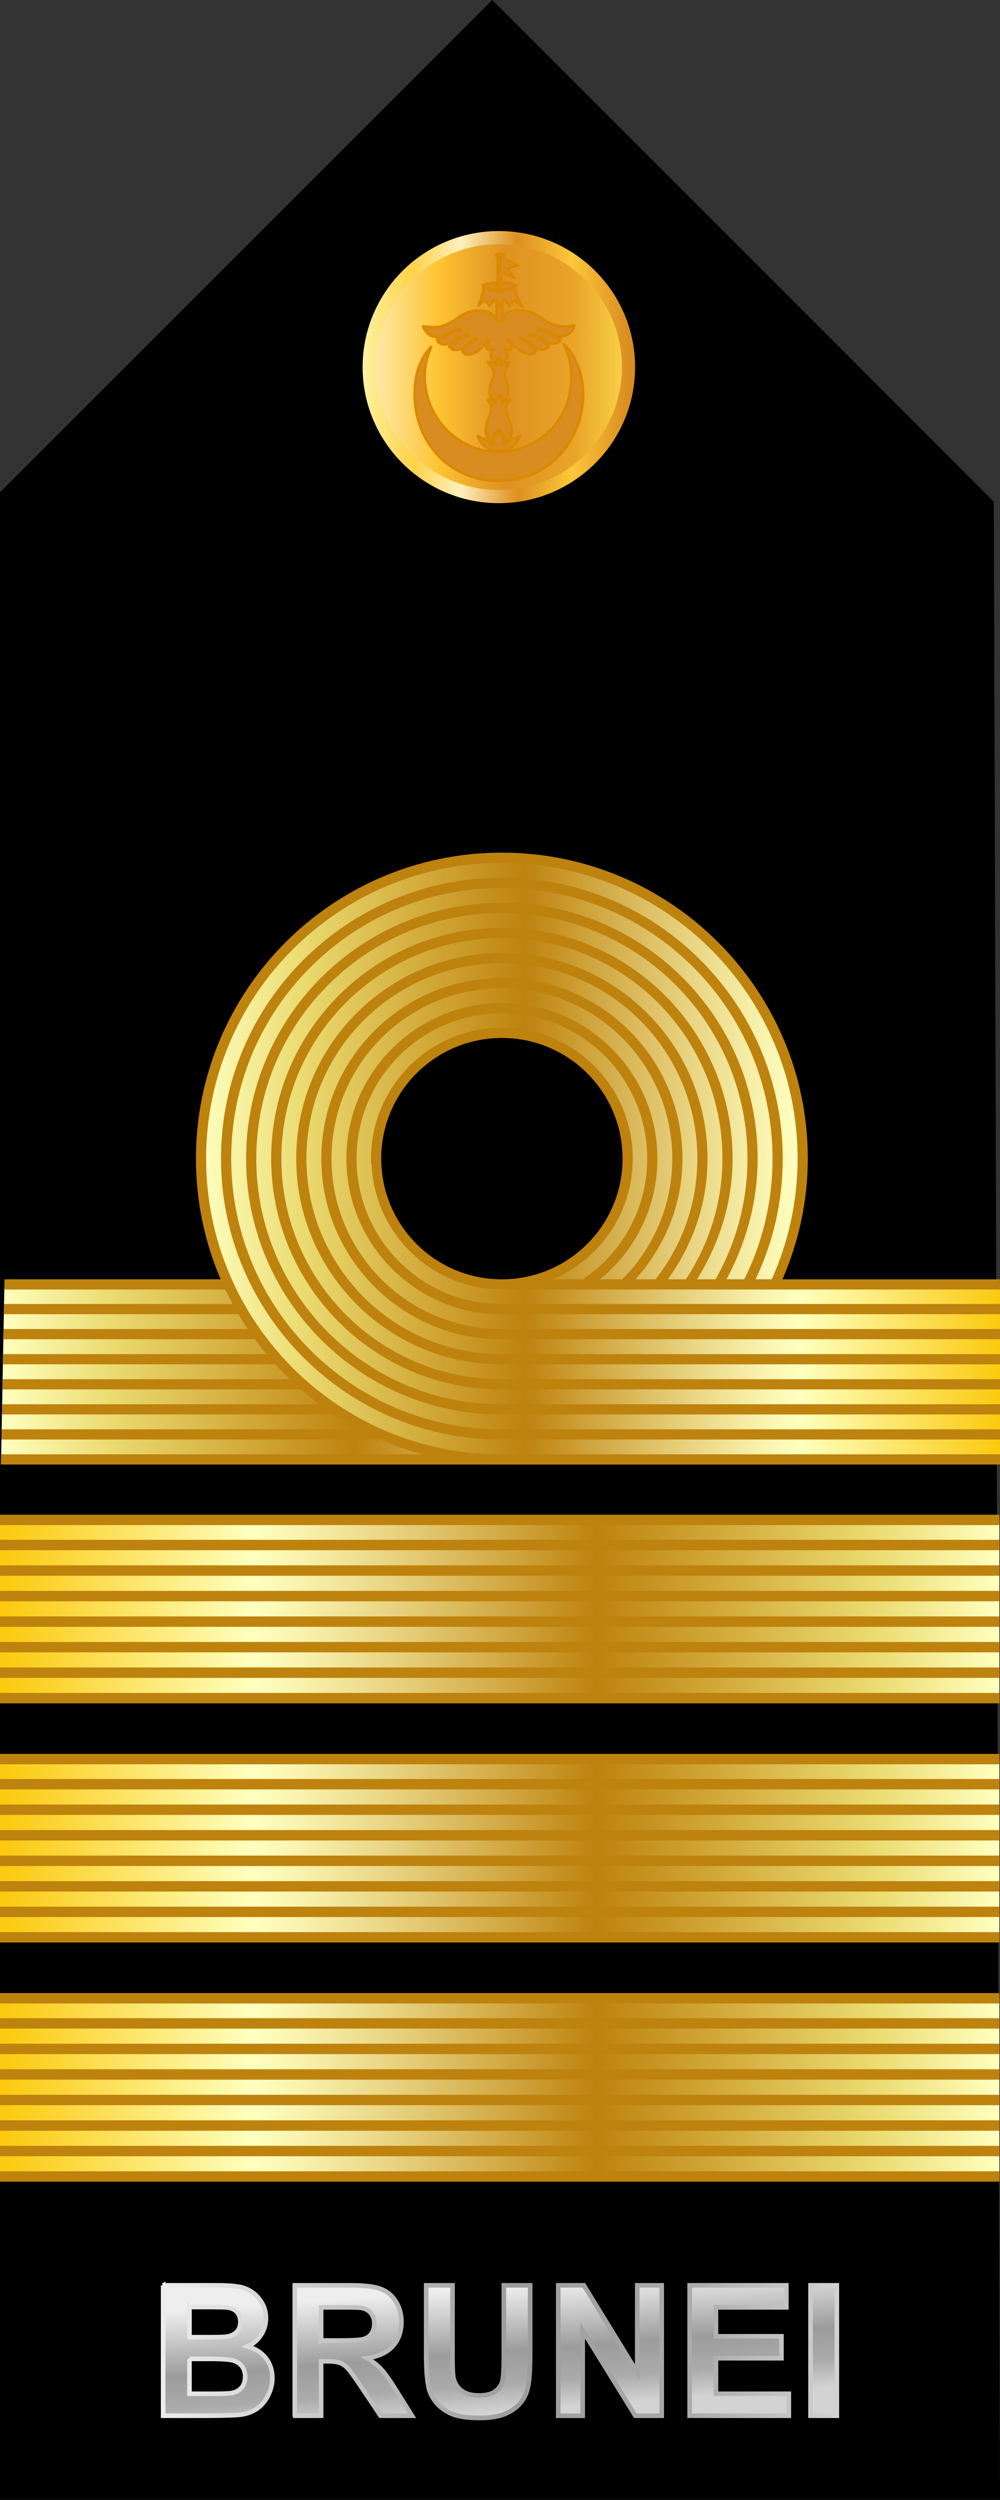 <?xml version="1.0" encoding="UTF-8" standalone="no"?>
<!-- Created with Inkscape (http://www.inkscape.org/) -->

<svg
   xmlns:dc="http://purl.org/dc/elements/1.1/"
   xmlns:cc="http://creativecommons.org/ns#"
   xmlns:rdf="http://www.w3.org/1999/02/22-rdf-syntax-ns#"
   xmlns:svg="http://www.w3.org/2000/svg"
   xmlns="http://www.w3.org/2000/svg"
   xmlns:xlink="http://www.w3.org/1999/xlink"
   xmlns:sodipodi="http://sodipodi.sourceforge.net/DTD/sodipodi-0.dtd"
   xmlns:inkscape="http://www.inkscape.org/namespaces/inkscape"
   width="57.318mm"
   height="143.265mm"
   viewBox="0 0 203.095 507.633"
   id="svg44650"
   version="1.1"
   inkscape:version="0.91 r13725"
   sodipodi:docname="14.RBrN-COL.svg">
  <rect x="0" y="0" width="203.095" height="507.633" fill="#333333" stroke="none"/>
  <defs
     id="defs44652">
    <linearGradient
       y2="534.805"
       x2="-577.64"
       y1="534.805"
       x1="-611.47"
       gradientTransform="matrix(1.604,0,0,1.602,393.785,-414.969)"
       gradientUnits="userSpaceOnUse"
       id="linearGradient6274"
       xlink:href="#linearGradient8029"
       inkscape:collect="always" />
    <linearGradient
       inkscape:collect="always"
       id="linearGradient8029">
      <stop
         style="stop-color:#ffefba;stop-opacity:1"
         offset="0"
         id="stop8031" />
      <stop
         id="stop8033"
         offset="0.268"
         style="stop-color:#fec434;stop-opacity:1" />
      <stop
         style="stop-color:#de9221;stop-opacity:1"
         offset="0.521"
         id="stop8035" />
      <stop
         id="stop8037"
         offset="0.784"
         style="stop-color:#eaa528;stop-opacity:1" />
      <stop
         style="stop-color:#fbd94e;stop-opacity:1"
         offset="1"
         id="stop8039" />
    </linearGradient>
    <linearGradient
       y2="718.364"
       x2="-2046.464"
       y1="718.364"
       x1="-2147.954"
       gradientTransform="matrix(0.535,0,0,0.534,561.447,58.113)"
       gradientUnits="userSpaceOnUse"
       id="linearGradient6276"
       xlink:href="#linearGradient5187"
       inkscape:collect="always" />
    <linearGradient
       inkscape:collect="always"
       id="linearGradient5187"
       gradientTransform="scale(2.558,0.391)"
       x1="24.775"
       y1="2865.55"
       x2="318.219"
       y2="2865.55"
       gradientUnits="userSpaceOnUse">
      <stop
         id="stop5189"
         offset="0"
         style="stop-color:#fdf2a1;stop-opacity:1" />
      <stop
         id="stop5191"
         offset="0.191"
         style="stop-color:#fed148;stop-opacity:1" />
      <stop
         style="stop-color:#fff1bd;stop-opacity:1"
         offset="0.366"
         id="stop5193" />
      <stop
         id="stop5195"
         offset="0.579"
         style="stop-color:#dc901f;stop-opacity:1" />
      <stop
         style="stop-color:#fdc73c;stop-opacity:1"
         offset="0.783"
         id="stop5197" />
      <stop
         id="stop5199"
         offset="1"
         style="stop-color:#d98c1f;stop-opacity:1" />
    </linearGradient>
    <linearGradient
       y2="169.178"
       x2="748.652"
       y1="169.178"
       x1="684.508"
       gradientUnits="userSpaceOnUse"
       id="linearGradient6278"
       xlink:href="#SVGID_5_"
       inkscape:collect="always" />
    <linearGradient
       y2="153.401"
       x2="734.012"
       y1="153.401"
       x1="675.299"
       gradientUnits="userSpaceOnUse"
       id="linearGradient6280"
       xlink:href="#SVGID_5_"
       inkscape:collect="always" />
    <linearGradient
       y2="510.246"
       x2="-562.986"
       y1="420.09"
       x1="-558.946"
       gradientUnits="userSpaceOnUse"
       id="linearGradient6304"
       xlink:href="#linearGradient5187"
       inkscape:collect="always" />
    <linearGradient
       y2="576.409"
       x2="563.624"
       y1="576.409"
       x1="488.756"
       gradientUnits="userSpaceOnUse"
       id="linearGradient6306"
       xlink:href="#SVGID_5_"
       inkscape:collect="always" />
    <linearGradient
       y2="718.254"
       x2="366.685"
       y1="691.233"
       x1="364.665"
       gradientTransform="matrix(0.932,0,0,0.932,-13.759,44.102)"
       gradientUnits="userSpaceOnUse"
       id="linearGradient6514-503"
       xlink:href="#linearGradient8029-710"
       inkscape:collect="always" />
    <linearGradient
       inkscape:collect="always"
       id="linearGradient8029-710">
      <stop
         style="stop-color:#eeeeee;stop-opacity:1"
         offset="0"
         id="stop118110" />
      <stop
         id="stop118112"
         offset="0.268"
         style="stop-color:#c5c5c5;stop-opacity:1" />
      <stop
         style="stop-color:#9c9c9c;stop-opacity:1"
         offset="0.521"
         id="stop118114" />
      <stop
         id="stop118116"
         offset="0.784"
         style="stop-color:#ababab;stop-opacity:1" />
      <stop
         style="stop-color:#d3d3d3;stop-opacity:1"
         offset="1"
         id="stop118118" />
    </linearGradient>
    <linearGradient
       y2="705.262"
       x2="435.854"
       y1="705.262"
       x1="287.11"
       gradientTransform="matrix(0.932,0,0,0.932,-13.759,44.102)"
       gradientUnits="userSpaceOnUse"
       id="linearGradient6516-297"
       xlink:href="#linearGradient8029-710"
       inkscape:collect="always" />
    <linearGradient
       inkscape:collect="always"
       xlink:href="#linearGradient5187"
       id="linearGradient50258"
       gradientUnits="userSpaceOnUse"
       x1="-558.946"
       y1="420.09"
       x2="-562.986"
       y2="510.246" />
    <linearGradient
       inkscape:collect="always"
       xlink:href="#linearGradient5187"
       id="linearGradient50260"
       gradientUnits="userSpaceOnUse"
       x1="-558.946"
       y1="420.09"
       x2="-562.986"
       y2="510.246" />
    <linearGradient
       inkscape:collect="always"
       xlink:href="#linearGradient5187"
       id="linearGradient50262"
       gradientUnits="userSpaceOnUse"
       x1="-558.946"
       y1="420.09"
       x2="-562.986"
       y2="510.246" />
    <linearGradient
       inkscape:collect="always"
       xlink:href="#linearGradient5187"
       id="linearGradient50264"
       gradientUnits="userSpaceOnUse"
       x1="-558.946"
       y1="420.09"
       x2="-562.986"
       y2="510.246" />
    <linearGradient
       inkscape:collect="always"
       xlink:href="#linearGradient5187"
       id="linearGradient50266"
       gradientUnits="userSpaceOnUse"
       x1="-558.946"
       y1="420.09"
       x2="-562.986"
       y2="510.246" />
    <linearGradient
       inkscape:collect="always"
       xlink:href="#linearGradient5187"
       id="linearGradient50268"
       gradientUnits="userSpaceOnUse"
       x1="-558.946"
       y1="420.09"
       x2="-562.986"
       y2="510.246" />
    <linearGradient
       inkscape:collect="always"
       xlink:href="#linearGradient5187"
       id="linearGradient50270"
       gradientUnits="userSpaceOnUse"
       x1="-558.946"
       y1="420.09"
       x2="-562.986"
       y2="510.246" />
    <linearGradient
       inkscape:collect="always"
       xlink:href="#linearGradient5187"
       id="linearGradient50272"
       gradientUnits="userSpaceOnUse"
       x1="-558.946"
       y1="420.09"
       x2="-562.986"
       y2="510.246" />
    <linearGradient
       inkscape:collect="always"
       xlink:href="#linearGradient5187"
       id="linearGradient50274"
       gradientUnits="userSpaceOnUse"
       x1="-558.946"
       y1="420.09"
       x2="-562.986"
       y2="510.246" />
    <linearGradient
       inkscape:collect="always"
       xlink:href="#linearGradient5187"
       id="linearGradient50276"
       gradientUnits="userSpaceOnUse"
       x1="-558.946"
       y1="420.09"
       x2="-562.986"
       y2="510.246" />
    <linearGradient
       inkscape:collect="always"
       xlink:href="#linearGradient5187"
       id="linearGradient50278"
       gradientUnits="userSpaceOnUse"
       x1="-558.946"
       y1="420.09"
       x2="-562.986"
       y2="510.246" />
    <linearGradient
       inkscape:collect="always"
       xlink:href="#SVGID_5_"
       id="linearGradient50280"
       gradientUnits="userSpaceOnUse"
       x1="488.756"
       y1="576.409"
       x2="563.624"
       y2="576.409" />
    <linearGradient
       inkscape:collect="always"
       xlink:href="#SVGID_5_"
       id="linearGradient50282"
       gradientUnits="userSpaceOnUse"
       x1="488.756"
       y1="576.409"
       x2="563.624"
       y2="576.409" />
    <linearGradient
       inkscape:collect="always"
       xlink:href="#linearGradient8029-710"
       id="linearGradient50284"
       gradientUnits="userSpaceOnUse"
       gradientTransform="matrix(0.932,0,0,0.932,-13.759,44.102)"
       x1="364.665"
       y1="691.233"
       x2="366.685"
       y2="718.254" />
    <linearGradient
       inkscape:collect="always"
       xlink:href="#linearGradient8029-710"
       id="linearGradient50286"
       gradientUnits="userSpaceOnUse"
       gradientTransform="matrix(0.932,0,0,0.932,-13.759,44.102)"
       x1="287.11"
       y1="705.262"
       x2="435.854"
       y2="705.262" />
    <linearGradient
       inkscape:collect="always"
       xlink:href="#linearGradient8029-710"
       id="linearGradient50288"
       gradientUnits="userSpaceOnUse"
       gradientTransform="matrix(0.932,0,0,0.932,-13.759,44.102)"
       x1="364.665"
       y1="691.233"
       x2="366.685"
       y2="718.254" />
    <linearGradient
       inkscape:collect="always"
       xlink:href="#linearGradient8029-710"
       id="linearGradient50290"
       gradientUnits="userSpaceOnUse"
       gradientTransform="matrix(0.932,0,0,0.932,-13.759,44.102)"
       x1="287.11"
       y1="705.262"
       x2="435.854"
       y2="705.262" />
    <linearGradient
       inkscape:collect="always"
       xlink:href="#linearGradient8029-710"
       id="linearGradient50292"
       gradientUnits="userSpaceOnUse"
       gradientTransform="matrix(0.932,0,0,0.932,-13.759,44.102)"
       x1="364.665"
       y1="691.233"
       x2="366.685"
       y2="718.254" />
    <linearGradient
       inkscape:collect="always"
       xlink:href="#linearGradient8029-710"
       id="linearGradient50294"
       gradientUnits="userSpaceOnUse"
       gradientTransform="matrix(0.932,0,0,0.932,-13.759,44.102)"
       x1="287.11"
       y1="705.262"
       x2="435.854"
       y2="705.262" />
    <linearGradient
       inkscape:collect="always"
       xlink:href="#linearGradient8029-710"
       id="linearGradient50296"
       gradientUnits="userSpaceOnUse"
       gradientTransform="matrix(0.932,0,0,0.932,-13.759,44.102)"
       x1="364.665"
       y1="691.233"
       x2="366.685"
       y2="718.254" />
    <linearGradient
       inkscape:collect="always"
       xlink:href="#linearGradient8029-710"
       id="linearGradient50298"
       gradientUnits="userSpaceOnUse"
       gradientTransform="matrix(0.932,0,0,0.932,-13.759,44.102)"
       x1="287.11"
       y1="705.262"
       x2="435.854"
       y2="705.262" />
    <linearGradient
       inkscape:collect="always"
       xlink:href="#linearGradient8029-710"
       id="linearGradient50300"
       gradientUnits="userSpaceOnUse"
       gradientTransform="matrix(0.932,0,0,0.932,-13.759,44.102)"
       x1="364.665"
       y1="691.233"
       x2="366.685"
       y2="718.254" />
    <linearGradient
       inkscape:collect="always"
       xlink:href="#linearGradient8029-710"
       id="linearGradient50302"
       gradientUnits="userSpaceOnUse"
       gradientTransform="matrix(0.932,0,0,0.932,-13.759,44.102)"
       x1="287.11"
       y1="705.262"
       x2="435.854"
       y2="705.262" />
    <linearGradient
       inkscape:collect="always"
       xlink:href="#linearGradient8029-710"
       id="linearGradient50304"
       gradientUnits="userSpaceOnUse"
       gradientTransform="matrix(0.932,0,0,0.932,-13.759,44.102)"
       x1="364.665"
       y1="691.233"
       x2="366.685"
       y2="718.254" />
    <linearGradient
       inkscape:collect="always"
       xlink:href="#linearGradient8029-710"
       id="linearGradient50306"
       gradientUnits="userSpaceOnUse"
       gradientTransform="matrix(0.932,0,0,0.932,-13.759,44.102)"
       x1="287.11"
       y1="705.262"
       x2="435.854"
       y2="705.262" />
    <linearGradient
       id="SVGID_6_"
       gradientUnits="userSpaceOnUse"
       x1="-287.936"
       y1="-524.648"
       x2="-269.244"
       y2="-543.34"
       gradientTransform="matrix(0,-1,1,0,584.216,-246.584)">
      <stop
         offset="0.006"
         style="stop-color:#FBCA11"
         id="stop12247" />
      <stop
         offset="0.253"
         style="stop-color:#FFFFBF"
         id="stop12249" />
      <stop
         offset="0.3"
         style="stop-color:#F9F3AE"
         id="stop12251" />
      <stop
         offset="0.393"
         style="stop-color:#E8D381"
         id="stop12253" />
      <stop
         offset="0.523"
         style="stop-color:#CEA139"
         id="stop12255" />
      <stop
         offset="0.596"
         style="stop-color:#BE820E"
         id="stop12257" />
      <stop
         offset="0.856"
         style="stop-color:#E8D56A"
         id="stop12259" />
      <stop
         offset="0.871"
         style="stop-color:#EADA6F"
         id="stop12261" />
      <stop
         offset="1"
         style="stop-color:#FFFFBF"
         id="stop12263" />
    </linearGradient>
    <radialGradient
       gradientUnits="userSpaceOnUse"
       gradientTransform="matrix(0,-1,1,0,584.215,-246.584)"
       r="22.916"
       cy="-542.105"
       cx="-270.781"
       id="SVGID_7_-3">
      <stop
         id="stop183"
         style="stop-color:#FFFFBF"
         offset="0" />
      <stop
         id="stop185"
         style="stop-color:#F9F3AE"
         offset="0.137" />
      <stop
         id="stop187"
         style="stop-color:#E8D381"
         offset="0.409" />
      <stop
         id="stop189"
         style="stop-color:#CEA139"
         offset="0.787" />
      <stop
         id="stop191"
         style="stop-color:#BE820E"
         offset="1" />
    </radialGradient>
    <linearGradient
       id="SVGID_5_"
       gradientUnits="userSpaceOnUse"
       x1="6.605"
       y1="117.331"
       x2="93.835"
       y2="117.331">
      <stop
         offset="0.006"
         style="stop-color:#FBCA11"
         id="stop12190" />
      <stop
         offset="0.253"
         style="stop-color:#FFFFBF"
         id="stop12192" />
      <stop
         offset="0.3"
         style="stop-color:#F9F3AE"
         id="stop12194" />
      <stop
         offset="0.393"
         style="stop-color:#E8D381"
         id="stop12196" />
      <stop
         offset="0.523"
         style="stop-color:#CEA139"
         id="stop12198" />
      <stop
         offset="0.596"
         style="stop-color:#BE820E"
         id="stop12200" />
      <stop
         offset="0.856"
         style="stop-color:#E8D56A"
         id="stop12202" />
      <stop
         offset="0.871"
         style="stop-color:#EADA6F"
         id="stop12204" />
      <stop
         offset="1"
         style="stop-color:#FFFFBF"
         id="stop12206" />
    </linearGradient>
  </defs>
  <sodipodi:namedview
     id="base"
     pagecolor="#ffffff"
     bordercolor="#666666"
     borderopacity="1.0"
     inkscape:pageopacity="0.0"
     inkscape:pageshadow="2"
     inkscape:zoom="0.35"
     inkscape:cx="279.61724"
     inkscape:cy="213.04527"
     inkscape:document-units="px"
     inkscape:current-layer="layer1"
     showgrid="false"
     fit-margin-top="0"
     fit-margin-left="0"
     fit-margin-right="0"
     fit-margin-bottom="0"
     inkscape:window-width="1366"
     inkscape:window-height="705"
     inkscape:window-x="-8"
     inkscape:window-y="-8"
     inkscape:window-maximized="1" />
  <g
     inkscape:label="Layer 1"
     inkscape:groupmode="layer"
     id="layer1"
     transform="translate(-27.024,-338.546)">
    <g
       transform="translate(-449.558,-28.571)"
       id="g27057">
      <g
         transform="translate(1137.896,0)"
         id="g6210">
        <path
           inkscape:connector-curvature="0"
           style="fill:#000000;fill-opacity:1;fill-rule:evenodd;stroke:none"
           id="path6212"
           d="m -458.219,874.75 -203.095,0 0,-407.666 99.967,-99.967 101.871,101.871 1.257,405.762 z" />
        <ellipse
           style="opacity:1;fill:url(#linearGradient6274);fill-opacity:1;stroke:url(#linearGradient6276);stroke-width:2.672;stroke-linecap:round;stroke-linejoin:round;stroke-miterlimit:4;stroke-dasharray:none;stroke-dashoffset:0;stroke-opacity:1"
           id="ellipse6214"
           cx="-560"
           cy="441.664"
           rx="26.333"
           ry="26.293" />
      </g>
      <g
         transform="matrix(-2.071,0,0,2.071,1311.101,-1083.528)"
         id="g6216">
        <path
           inkscape:connector-curvature="0"
           id="path6218"
           transform="matrix(1.34,0,0,1.34,-600.338,608.5)"
           d="m 684.725,162.605 -0.217,13.145 64.145,0 -0.25,-13.145 -63.678,0 z"
           style="fill:url(#linearGradient6278);fill-opacity:1.0;fill-rule:evenodd;stroke:none;stroke-width:1;stroke-linecap:butt;stroke-linejoin:miter;stroke-miterlimit:4;stroke-dasharray:none;stroke-opacity:1" />
        <path
           inkscape:connector-curvature="0"
           id="path6220"
           transform="matrix(1.34,0,0,1.34,-600.338,608.5)"
           d="m 712.549,162.234 0,0.746 35.859,0 -0.014,-0.746 -35.846,0 z m 0,3.639 0,0.746 35.93,0 -0.014,-0.746 -35.916,0 z m 0,1.834 0,0.746 35.965,0 -0.014,-0.746 -35.951,0 z m 0,1.836 0,0.746 36,0 -0.014,-0.746 -35.986,0 z m 0,1.834 0,0.746 36.035,0 -0.014,-0.746 -36.021,0 z m 0,3.664 0,0.746 36.105,0 -0.014,-0.746 -36.092,0 z"
           style="color:#000000;font-style:normal;font-variant:normal;font-weight:normal;font-stretch:normal;font-size:medium;line-height:normal;font-family:sans-serif;text-indent:0;text-align:start;text-decoration:none;text-decoration-line:none;text-decoration-style:solid;text-decoration-color:#000000;letter-spacing:normal;word-spacing:normal;text-transform:none;direction:ltr;block-progression:tb;writing-mode:lr-tb;baseline-shift:baseline;text-anchor:start;white-space:normal;clip-rule:nonzero;display:inline;overflow:visible;visibility:visible;opacity:1;isolation:auto;mix-blend-mode:normal;color-interpolation:sRGB;color-interpolation-filters:linearRGB;solid-color:#000000;solid-opacity:1;fill:#be820e;fill-opacity:1;fill-rule:evenodd;stroke:none;stroke-width:1;stroke-linecap:butt;stroke-linejoin:miter;stroke-miterlimit:4;stroke-dasharray:none;stroke-dashoffset:0;stroke-opacity:1;color-rendering:auto;image-rendering:auto;shape-rendering:auto;text-rendering:auto;enable-background:accumulate" />
        <path
           inkscape:connector-curvature="0"
           id="path6222"
           transform="matrix(1.34,0,0,1.34,-600.338,608.5)"
           d="m 712.549,164.039 0,0.746 35.895,0 -0.014,-0.746 -35.881,0 z m 0,9.172 0,0.746 36.07,0 -0.014,-0.746 -36.057,0 z"
           style="color:#000000;font-style:normal;font-variant:normal;font-weight:normal;font-stretch:normal;font-size:medium;line-height:normal;font-family:sans-serif;text-indent:0;text-align:start;text-decoration:none;text-decoration-line:none;text-decoration-style:solid;text-decoration-color:#000000;letter-spacing:normal;word-spacing:normal;text-transform:none;direction:ltr;block-progression:tb;writing-mode:lr-tb;baseline-shift:baseline;text-anchor:start;white-space:normal;clip-rule:nonzero;display:inline;overflow:visible;visibility:visible;opacity:1;isolation:auto;mix-blend-mode:normal;color-interpolation:sRGB;color-interpolation-filters:linearRGB;solid-color:#000000;solid-opacity:1;fill:#be820e;fill-opacity:1;fill-rule:evenodd;stroke:none;stroke-width:1;stroke-linecap:butt;stroke-linejoin:miter;stroke-miterlimit:4;stroke-dasharray:none;stroke-dashoffset:0;stroke-opacity:1;color-rendering:auto;image-rendering:auto;shape-rendering:auto;text-rendering:auto;enable-background:accumulate" />
        <path
           inkscape:connector-curvature="0"
           id="path6224"
           transform="matrix(1.34,0,0,1.34,-600.338,608.5)"
           d="m 711.996,131.387 c -12.159,0 -22.016,9.857 -22.016,22.016 0,3.241 0.701,6.319 1.82,9.146 l -16.258,0.055 -0.244,12.809 36.773,0.004 c 12.082,0.003 21.939,-9.855 21.939,-22.014 10e-6,-12.159 -9.857,-22.014 -22.016,-22.014 l 0,-0.002 z m 0,12.812 c 5.083,0 9.203,4.12 9.203,9.203 0,5.083 -4.12,9.203 -9.203,9.203 -1.271,0 -2.481,-0.257 -3.582,-0.723 -1.101,-0.466 -2.093,-1.14 -2.926,-1.973 -1.666,-1.666 -2.695,-3.966 -2.695,-6.508 0,-5.083 4.12,-9.203 9.203,-9.203 z"
           style="fill:url(#linearGradient6280);fill-opacity:1.0;stroke:none;stroke-width:0.984;stroke-linejoin:round;stroke-miterlimit:4;stroke-dasharray:none;stroke-opacity:1" />
        <g
           id="g6226">
          <g
             id="g6228">
            <path
               inkscape:connector-curvature="0"
               id="path6230"
               transform="matrix(1.34,0,0,1.34,-600.338,608.5)"
               d="m 711.996,132.85 c -11.347,0 -20.553,9.208 -20.553,20.555 0,3.37 0.811,6.554 2.25,9.361 l 0.664,-0.342 c -1.387,-2.706 -2.168,-5.769 -2.168,-9.02 0,-10.944 8.863,-19.809 19.807,-19.809 10.944,0 19.809,8.865 19.809,19.809 0,10.944 -8.866,19.807 -19.732,19.807 l -36.732,0 -0.014,0.746 36.746,0 c 11.272,0 20.479,-9.206 20.479,-20.553 0,-11.347 -9.208,-20.555 -20.555,-20.555 z m 0,9.172 c -6.281,0 -11.381,5.102 -11.381,11.383 0,3.14 1.273,5.988 3.332,8.047 0.548,0.548 1.153,1.039 1.803,1.467 l 0.41,-0.623 c -0.607,-0.399 -1.172,-0.859 -1.684,-1.371 -1.925,-1.925 -3.115,-4.581 -3.115,-7.52 0,-5.878 4.757,-10.637 10.635,-10.637 5.878,0 10.635,4.759 10.635,10.637 0,5.878 -4.76,10.635 -10.559,10.635 l -36.557,0 -0.014,0.746 36.57,0 c 6.207,0 11.305,-5.1 11.305,-11.381 0,-6.281 -5.1,-11.383 -11.381,-11.383 z"
               style="color:#000000;font-style:normal;font-variant:normal;font-weight:normal;font-stretch:normal;font-size:medium;line-height:normal;font-family:sans-serif;text-indent:0;text-align:start;text-decoration:none;text-decoration-line:none;text-decoration-style:solid;text-decoration-color:#000000;letter-spacing:normal;word-spacing:normal;text-transform:none;direction:ltr;block-progression:tb;writing-mode:lr-tb;baseline-shift:baseline;text-anchor:start;white-space:normal;clip-rule:nonzero;display:inline;overflow:visible;visibility:visible;opacity:1;isolation:auto;mix-blend-mode:normal;color-interpolation:sRGB;color-interpolation-filters:linearRGB;solid-color:#000000;solid-opacity:1;fill:#be820e;fill-opacity:1;fill-rule:evenodd;stroke:none;stroke-width:1;stroke-linecap:butt;stroke-linejoin:miter;stroke-miterlimit:4;stroke-dasharray:none;stroke-dashoffset:0;stroke-opacity:1;color-rendering:auto;image-rendering:auto;shape-rendering:auto;text-rendering:auto;enable-background:accumulate" />
            <path
               inkscape:connector-curvature="0"
               id="path6232"
               transform="matrix(1.34,0,0,1.34,-600.338,608.5)"
               d="m 711.996,131.014 c -12.36,0 -22.389,10.03 -22.389,22.391 0,3.142 0.686,6.116 1.855,8.83 l -15.912,0 -0.014,0.746 36.459,0 0.152,0 0,-0.016 c 5.085,-0.082 9.188,-4.131 9.387,-9.188 l 0.037,0 0,-0.373 c 0,-5.285 -4.292,-9.576 -9.576,-9.576 -5.285,0 -9.576,4.292 -9.576,9.576 0,2.642 1.072,5.039 2.805,6.771 0.866,0.866 1.899,1.566 3.045,2.051 0.007,0.003 0.016,0.005 0.023,0.008 l -5.129,0 0.016,-0.014 c -2.257,-2.257 -3.652,-5.371 -3.652,-8.816 0,-6.891 5.578,-12.471 12.469,-12.471 6.891,0 12.469,5.58 12.469,12.471 0,6.891 -5.58,12.469 -12.393,12.469 l -36.592,0 -0.014,0.746 36.605,0 c 7.22,0 13.139,-5.921 13.139,-13.215 0,-7.294 -5.921,-13.217 -13.215,-13.217 -7.294,0 -13.215,5.923 -13.215,13.217 0,3.408 1.327,6.486 3.447,8.83 l -1.473,0 c -1.914,-2.433 -3.062,-5.493 -3.062,-8.83 0,-7.904 6.398,-14.305 14.303,-14.305 7.904,0 14.305,6.4 14.305,14.305 0,7.904 -6.403,14.305 -14.229,14.305 l -36.627,0 -0.014,0.746 36.641,0 c 8.233,0 14.975,-6.743 14.975,-15.051 0,-8.307 -6.743,-15.051 -15.051,-15.051 -8.307,0 -15.049,6.743 -15.049,15.051 0,3.308 1.099,6.345 2.91,8.83 l -1.324,0 c -1.67,-2.542 -2.676,-5.56 -2.676,-8.83 0,-8.917 7.221,-16.141 16.139,-16.141 8.917,0 16.139,7.223 16.139,16.141 0,8.917 -7.223,16.139 -16.062,16.139 l -36.662,0 -0.014,0.746 36.676,0 c 9.246,0 16.809,-7.564 16.809,-16.885 0,-9.321 -7.564,-16.887 -16.885,-16.887 -9.321,0 -16.885,7.566 -16.885,16.887 0,3.256 1.003,6.25 2.602,8.83 l -1.352,0 c -1.478,-2.61 -2.338,-5.615 -2.338,-8.83 0,-9.931 8.042,-17.975 17.973,-17.975 9.931,0 17.973,8.044 17.973,17.975 0,9.931 -8.044,17.973 -17.896,17.973 l -36.697,0 -0.014,0.746 36.711,0 c 10.259,0 18.643,-8.385 18.643,-18.719 0,-10.334 -8.385,-18.721 -18.719,-18.721 -10.334,0 -18.719,8.387 -18.719,18.721 0,3.205 0.861,6.192 2.281,8.83 l -3.314,0 c -1.208,-2.698 -1.891,-5.681 -1.891,-8.83 0,-11.957 9.685,-21.645 21.643,-21.645 11.957,0 21.643,9.687 21.643,21.645 0,11.957 -9.687,21.642 -21.566,21.639 l -36.768,-0.002 -0.014,0.746 36.781,0.002 c 12.285,0.003 22.312,-10.024 22.312,-22.385 1.4e-4,-12.361 -10.028,-22.391 -22.389,-22.391 z m 0,13.561 c 4.881,0 8.83,3.949 8.83,8.83 0,4.881 -3.949,8.83 -8.83,8.83 -1.22,0 -2.381,-0.249 -3.438,-0.695 -1.056,-0.447 -2.007,-1.091 -2.807,-1.891 -1.598,-1.598 -2.586,-3.803 -2.586,-6.244 0,-4.881 3.949,-8.83 8.83,-8.83 z"
               style="color:#000000;font-style:normal;font-variant:normal;font-weight:normal;font-stretch:normal;font-size:medium;line-height:normal;font-family:sans-serif;text-indent:0;text-align:start;text-decoration:none;text-decoration-line:none;text-decoration-style:solid;text-decoration-color:#000000;letter-spacing:normal;word-spacing:normal;text-transform:none;direction:ltr;block-progression:tb;writing-mode:lr-tb;baseline-shift:baseline;text-anchor:start;white-space:normal;clip-rule:nonzero;display:inline;overflow:visible;visibility:visible;opacity:1;isolation:auto;mix-blend-mode:normal;color-interpolation:sRGB;color-interpolation-filters:linearRGB;solid-color:#000000;solid-opacity:1;fill:#be820e;fill-opacity:1;fill-rule:evenodd;stroke:none;stroke-width:1;stroke-linecap:butt;stroke-linejoin:miter;stroke-miterlimit:4;stroke-dasharray:none;stroke-dashoffset:0;stroke-opacity:1;color-rendering:auto;image-rendering:auto;shape-rendering:auto;text-rendering:auto;enable-background:accumulate" />
          </g>
        </g>
      </g>
      <g
         style="fill:url(#linearGradient6304);fill-opacity:1;stroke:#db8900;stroke-width:0.5;stroke-miterlimit:4;stroke-dasharray:none;stroke-opacity:1"
         transform="translate(1138.121,0.675)"
         id="g6234">
        <path
           style="fill:url(#linearGradient50258);fill-opacity:1;stroke:#db8900;stroke-width:0.5;stroke-miterlimit:4;stroke-dasharray:none;stroke-opacity:1"
           id="path6236"
           d="m -561.968,464.046 c -4.734,-0.454 -9.263,-2.92 -12.017,-6.829 -2.99,-4.078 -3.933,-9.462 -3.02,-14.386 0.485,-2.241 1.464,-4.484 3.134,-6.08 -1.331,2.823 -1.781,6.058 -1.071,9.116 1.103,6.105 6.262,11.273 12.435,12.167 2.442,0.707 4.968,-0.04 7.3,-0.797 5.146,-1.813 9.065,-6.697 9.543,-12.157 0.409,-2.954 -0.044,-6.026 -1.375,-8.702 0.759,0.401 1.716,1.974 2.281,3.032 1.964,3.804 2.053,8.363 0.897,12.422 -1.568,5.165 -5.517,9.691 -10.738,11.335 -2.369,0.774 -4.889,1.01 -7.369,0.879 z"
           inkscape:connector-curvature="0" />
        <path
           style="fill:url(#linearGradient50260);fill-opacity:1;stroke:#db8900;stroke-width:0.5;stroke-miterlimit:4;stroke-dasharray:none;stroke-opacity:1"
           id="path6238"
           d="m -560.823,458.01 c -1.656,-0.158 -3.149,-1.364 -3.66,-2.945 0.028,-0.272 0.366,0.152 0.527,0.181 0.301,0.167 0.626,0.304 0.972,0.326 0.436,0.188 0.706,0.618 1.123,0.842 0.193,0.151 0.878,0.447 0.751,-0.032 -0.16,-0.25 -0.271,-0.567 -0.133,-0.854 0.232,-0.509 0.589,-0.953 0.949,-1.377 0.264,-0.088 0.441,0.433 0.63,0.608 0.261,0.402 0.577,0.893 0.423,1.393 -0.15,0.185 -0.248,0.742 0.152,0.555 0.493,-0.217 0.898,-0.582 1.307,-0.922 0.358,-0.25 0.816,-0.268 1.192,-0.487 0.174,-0.044 0.536,-0.392 0.612,-0.199 -0.206,0.551 -0.55,1.044 -0.918,1.498 -0.596,0.681 -1.403,1.193 -2.305,1.338 -0.533,0.098 -1.081,0.118 -1.621,0.077 z"
           inkscape:connector-curvature="0" />
        <path
           style="fill:url(#linearGradient50262);fill-opacity:1;stroke:#db8900;stroke-width:0.5;stroke-miterlimit:4;stroke-dasharray:none;stroke-opacity:1"
           id="path6240"
           d="m -558.877,456.077 c 0.036,-0.332 -0.039,-0.672 -0.209,-0.974 -0.261,-0.531 -0.628,-1.002 -0.987,-1.468 -0.338,-0.198 -0.526,0.449 -0.751,0.635 -0.351,0.525 -0.791,1.062 -0.812,1.722 -0.197,0.307 -0.565,-0.25 -0.723,-0.434 -0.303,-0.428 -0.532,-0.935 -0.494,-1.471 -0.036,-0.863 0.13,-1.723 0.444,-2.525 0.237,-0.685 0.623,-1.35 0.584,-2.099 0.028,-0.563 -0.087,-1.185 -0.543,-1.564 -0.434,-0.341 0.281,-0.413 0.508,-0.237 0.389,0.026 0.599,0.668 0.954,0.509 0.141,-0.336 0.17,-0.736 0.461,-0.998 0.286,-0.392 0.586,0.166 0.684,0.428 0.202,0.23 -0.011,0.798 0.317,0.813 0.393,-0.276 0.674,-0.739 1.177,-0.84 0.204,-0.116 0.553,-0.016 0.284,0.219 -0.372,0.349 -0.69,0.785 -0.758,1.304 -0.114,0.651 0.049,1.312 0.333,1.898 0.546,1.152 0.968,2.454 0.692,3.736 -0.128,0.57 -0.515,1.061 -0.985,1.392 -0.059,0.036 -0.153,0.033 -0.173,-0.049 z"
           inkscape:connector-curvature="0" />
        <path
           style="fill:url(#linearGradient50264);fill-opacity:1;stroke:#db8900;stroke-width:0.5;stroke-miterlimit:4;stroke-dasharray:none;stroke-opacity:1"
           id="path6242"
           d="m -559.466,447.415 c -0.179,-0.322 -0.396,-0.639 -0.696,-0.858 -0.292,0 -0.473,0.368 -0.671,0.561 -0.139,0.259 -0.308,0.692 -0.651,0.353 -0.545,-0.318 -0.642,-1.015 -0.638,-1.59 -0.034,-0.931 0.341,-1.801 0.674,-2.649 0.212,-0.531 0.16,-1.129 0.03,-1.673 -0.163,-0.625 -0.664,-1.058 -1.05,-1.545 0.026,-0.189 0.52,-0.086 0.705,-0.05 0.412,0.104 0.658,0.469 0.966,0.727 0.219,-0.066 0.129,-0.508 0.231,-0.716 0.008,-0.292 0.397,-0.678 0.557,-0.259 0.24,0.266 -0.008,0.793 0.303,0.959 0.296,-0.11 0.442,-0.433 0.72,-0.579 0.274,-0.187 0.66,-0.207 0.954,-0.061 0.104,0.271 -0.324,0.497 -0.448,0.733 -0.497,0.614 -0.672,1.461 -0.459,2.222 0.169,0.597 0.468,1.154 0.571,1.771 0.124,0.694 0.12,1.422 -0.059,2.106 -0.107,0.415 -0.467,0.692 -0.838,0.864 -0.091,-0.085 -0.14,-0.21 -0.202,-0.317 z"
           inkscape:connector-curvature="0" />
        <path
           style="fill:url(#linearGradient50266);fill-opacity:1;stroke:#db8900;stroke-width:0.5;stroke-miterlimit:4;stroke-dasharray:none;stroke-opacity:1"
           id="path6244"
           d="m -561.322,439.717 c -0.412,-0.302 -0.548,-0.59 -0.548,-1.161 0,-0.292 0.054,-0.45 0.247,-0.715 0.283,-0.393 0.232,-0.517 -0.169,-0.401 -0.645,0.185 -0.953,0.016 -0.975,-0.534 -0.01,-0.269 0.047,-0.383 0.409,-0.817 0.29,-0.348 0.395,-0.531 0.337,-0.589 -0.056,-0.057 -0.399,0.241 -1.102,0.956 -0.561,0.571 -1.191,1.153 -1.401,1.296 -1.207,0.815 -2.361,0.941 -2.887,0.314 -0.27,-0.32 -0.255,-0.501 0.056,-0.695 0.144,-0.088 0.385,-0.292 0.539,-0.453 0.362,-0.377 1.441,-1.155 1.976,-1.425 0.434,-0.22 0.537,-0.368 0.255,-0.368 -0.366,0 -1.539,0.763 -2.428,1.58 -0.261,0.242 -0.638,0.51 -0.836,0.598 -0.444,0.196 -1.317,0.269 -1.704,0.141 -0.274,-0.091 -0.773,-0.562 -0.773,-0.73 0,-0.044 0.114,-0.142 0.253,-0.217 0.139,-0.074 0.388,-0.254 0.552,-0.398 0.712,-0.625 2.06,-1.268 3.13,-1.492 0.34,-0.071 0.215,-0.243 -0.164,-0.226 -0.735,0.032 -2.194,0.715 -3.065,1.434 -1.021,0.842 -2.561,0.762 -3.057,-0.158 -0.086,-0.158 -0.136,-0.307 -0.112,-0.33 0.023,-0.023 0.326,-0.114 0.674,-0.202 0.375,-0.095 1.119,-0.402 1.829,-0.757 1.118,-0.557 1.449,-0.676 2.218,-0.8 0.346,-0.056 0.364,-0.225 0.028,-0.264 -0.433,-0.052 -1.097,0.166 -2.27,0.742 -1.507,0.741 -1.929,0.869 -2.723,0.822 -0.724,-0.044 -1.133,-0.229 -1.72,-0.785 -0.384,-0.364 -0.929,-1.29 -0.822,-1.396 0.026,-0.026 0.202,0 0.393,0.056 0.211,0.062 0.816,0.104 1.545,0.106 1.02,0 1.291,-0.025 1.834,-0.182 0.909,-0.263 2.118,-0.877 2.945,-1.495 1.582,-1.183 2.871,-1.658 4.515,-1.665 1.518,-0.006 2.483,0.345 3.339,1.212 0.29,0.293 0.536,0.483 0.577,0.443 0.038,-0.038 0.08,-0.551 0.092,-1.14 0,0 0.447,-0.043 0.541,0.082 0,0.956 0.011,1.031 0.15,1.031 0.091,0 0.188,-0.093 0.248,-0.238 0.13,-0.313 0.611,-0.741 1.125,-1.001 1.11,-0.563 3.032,-0.58 4.576,-0.042 0.65,0.228 1.372,0.636 2.059,1.166 0.69,0.53 2.099,1.239 2.933,1.476 0.843,0.239 2.329,0.299 3.091,0.126 0.314,-0.071 0.609,-0.13 0.655,-0.13 0.281,0 -0.198,0.936 -0.76,1.485 -1.027,1.004 -2.363,0.999 -4.243,-0.015 -1.172,-0.631 -2.573,-0.976 -2.573,-0.632 0,0.071 0.074,0.119 0.183,0.119 0.407,0 1.194,0.274 2.291,0.794 1.187,0.564 1.853,0.802 2.248,0.802 0.287,0 0.296,0.178 0.028,0.571 -0.283,0.418 -0.764,0.626 -1.444,0.625 -0.649,0 -1.01,-0.145 -1.59,-0.627 -0.971,-0.807 -3.389,-1.708 -3.296,-1.227 0.018,0.096 0.135,0.155 0.384,0.193 0.842,0.129 1.829,0.6 2.841,1.357 0.312,0.234 0.636,0.465 0.718,0.514 0.139,0.081 0.141,0.105 0.032,0.31 -0.182,0.339 -0.639,0.601 -1.135,0.653 -0.642,0.066 -1.2,-0.125 -1.778,-0.609 -1.22,-1.021 -2.369,-1.76 -2.737,-1.76 -0.301,0 -0.166,0.166 0.364,0.447 0.697,0.369 1.414,0.869 1.941,1.353 0.249,0.231 0.53,0.459 0.623,0.509 0.221,0.118 0.212,0.291 -0.031,0.609 -0.248,0.324 -0.658,0.466 -1.189,0.41 -1.06,-0.112 -1.887,-0.623 -3.187,-1.972 -0.508,-0.526 -0.961,-0.957 -1.007,-0.957 -0.173,0 -0.071,0.234 0.264,0.61 0.415,0.464 0.494,0.725 0.337,1.102 -0.139,0.334 -0.369,0.411 -0.843,0.283 -0.485,-0.131 -0.561,-0.012 -0.243,0.383 0.474,0.59 0.404,1.313 -0.177,1.81 -0.18,0.153 -0.369,0.28 -0.421,0.28 -0.05,0 -0.178,-0.131 -0.285,-0.292 -0.373,-0.567 -0.701,-0.563 -1.064,0.01 -0.126,0.2 -0.233,0.362 -0.237,0.361 -0.005,0 -0.175,-0.124 -0.378,-0.274 z"
           inkscape:connector-curvature="0" />
        <path
           style="fill:url(#linearGradient50268);fill-opacity:1;stroke:#db8900;stroke-width:0.5;stroke-miterlimit:4;stroke-dasharray:none;stroke-opacity:1"
           id="path6246"
           d="m -559.474,428.2 -0.629,0.498 -0.564,-0.426 0,3.404 1.194,0.015 z"
           inkscape:connector-curvature="0" />
        <path
           style="fill:url(#linearGradient50270);fill-opacity:1;stroke:#db8900;stroke-width:0.5;stroke-miterlimit:4;stroke-dasharray:none;stroke-opacity:1"
           id="path6248"
           d="m -563.373,424.668 c -0.125,1.609 -0.534,2.731 -1.102,3.969 l 1.362,-1.263 0.947,1.125 1.026,-1.145 1.047,0.967 1.006,-1.006 1.045,1.223 0.908,-1.006 1.539,1.104 c -0.558,-1.238 -1.314,-2.287 -1.22,-4.029 -1.491,1.108 -5.033,1.308 -6.558,0.06 z"
           inkscape:connector-curvature="0" />
        <path
           style="fill:url(#linearGradient50272);fill-opacity:1;stroke:#db8900;stroke-width:0.5;stroke-miterlimit:4;stroke-dasharray:none;stroke-opacity:1"
           id="path6250"
           d="m -560.666,423.848 c -0.547,0.01 -1.124,0.017 -1.643,0.119 -0.36,0.071 -0.686,0.188 -0.958,0.38 0.044,1.047 5.031,1.483 6.368,0.019 -0.281,-0.205 -0.625,-0.326 -1.002,-0.4 -0.499,-0.097 -1.052,-0.107 -1.575,-0.115 0,0.287 0.003,0.575 0.003,0.864 l -1.191,-0.006 0,-0.864 z"
           inkscape:connector-curvature="0" />
        <path
           style="fill:url(#linearGradient50274);fill-opacity:1;stroke:#db8900;stroke-width:0.5;stroke-miterlimit:4;stroke-dasharray:none;stroke-opacity:1"
           id="path6252"
           d="m -559.691,418.499 -0.774,0.006 0,6.059 0.79,0.006 z"
           inkscape:connector-curvature="0" />
        <path
           style="fill:url(#linearGradient50276);fill-opacity:1;stroke:#db8900;stroke-width:0.5;stroke-miterlimit:4;stroke-dasharray:none;stroke-opacity:1"
           id="path6254"
           d="m -559.692,418.655 -0.296,2.901 2.984,1.458 -1.51,-2.02 2.063,-0.669 z"
           inkscape:connector-curvature="0" />
        <path
           style="fill:url(#linearGradient50278);fill-opacity:1;stroke:#db8900;stroke-width:0.5;stroke-miterlimit:4;stroke-dasharray:none;stroke-opacity:1"
           id="path6256"
           d="m -560.025,417.899 c -0.453,0 -0.788,0.169 -0.788,0.371 0,0.201 0.335,0.372 0.788,0.372 0.453,0 0.785,-0.171 0.785,-0.372 0,-0.201 -0.333,-0.371 -0.785,-0.371 z"
           inkscape:connector-curvature="0" />
      </g>
      <g
         transform="matrix(2.711,0,0,2.826,-848.443,-837.47)"
         id="g6258">
        <path
           sodipodi:nodetypes="ccccc"
           inkscape:connector-curvature="0"
           id="path6260"
           d="m 488.756,569.836 0,13.144 74.868,0 0,-13.144 z"
           style="display:inline;fill:url(#linearGradient50280);fill-opacity:1.0;fill-rule:evenodd;stroke:none;stroke-width:1;stroke-linecap:butt;stroke-linejoin:miter;stroke-miterlimit:4;stroke-dasharray:none;stroke-opacity:1" />
        <path
           sodipodi:nodetypes="ccccccccccccccccccccccccccccccccccc"
           inkscape:connector-curvature="0"
           id="path6262"
           d="m 488.756,569.465 0,0.746 74.868,0 0,-0.746 -74.868,0 z m 0,3.639 0,0.746 74.868,0 0,-0.746 z m 0,1.835 0,0.746 74.868,0 0,-0.746 -74.868,0 z m 0,1.835 0,0.746 74.868,0 0,-0.746 -74.868,0 z m 0,1.835 0,0.746 74.868,0 0,-0.746 -74.868,0 z m 0,3.663 0,0.746 74.868,0 0,-0.746 -74.868,0 z"
           style="color:#000000;font-style:normal;font-variant:normal;font-weight:normal;font-stretch:normal;font-size:medium;line-height:normal;font-family:sans-serif;text-indent:0;text-align:start;text-decoration:none;text-decoration-line:none;text-decoration-style:solid;text-decoration-color:#000000;letter-spacing:normal;word-spacing:normal;text-transform:none;direction:ltr;block-progression:tb;writing-mode:lr-tb;baseline-shift:baseline;text-anchor:start;white-space:normal;clip-rule:nonzero;display:inline;overflow:visible;visibility:visible;opacity:1;isolation:auto;mix-blend-mode:normal;color-interpolation:sRGB;color-interpolation-filters:linearRGB;solid-color:#000000;solid-opacity:1;fill:#be820e;fill-opacity:1;fill-rule:evenodd;stroke:none;stroke-width:1;stroke-linecap:butt;stroke-linejoin:miter;stroke-miterlimit:4;stroke-dasharray:none;stroke-dashoffset:0;stroke-opacity:1;color-rendering:auto;image-rendering:auto;shape-rendering:auto;text-rendering:auto;enable-background:accumulate" />
        <path
           sodipodi:nodetypes="cccccccccccc"
           style="color:#000000;font-style:normal;font-variant:normal;font-weight:normal;font-stretch:normal;font-size:medium;line-height:normal;font-family:sans-serif;text-indent:0;text-align:start;text-decoration:none;text-decoration-line:none;text-decoration-style:solid;text-decoration-color:#000000;letter-spacing:normal;word-spacing:normal;text-transform:none;direction:ltr;block-progression:tb;writing-mode:lr-tb;baseline-shift:baseline;text-anchor:start;white-space:normal;clip-rule:nonzero;display:inline;overflow:visible;visibility:visible;opacity:1;isolation:auto;mix-blend-mode:normal;color-interpolation:sRGB;color-interpolation-filters:linearRGB;solid-color:#000000;solid-opacity:1;fill:#be820e;fill-opacity:1;fill-rule:evenodd;stroke:none;stroke-width:1;stroke-linecap:butt;stroke-linejoin:miter;stroke-miterlimit:4;stroke-dasharray:none;stroke-dashoffset:0;stroke-opacity:1;color-rendering:auto;image-rendering:auto;shape-rendering:auto;text-rendering:auto;enable-background:accumulate"
           d="m 488.756,571.269 0,0.746 74.868,0 0,-0.746 -74.868,0 z m 0,9.173 0,0.746 74.868,0 0,-0.746 -74.868,0 z"
           id="path6264"
           inkscape:connector-curvature="0" />
      </g>
      <g
         id="g6266"
         transform="matrix(2.711,0,0,2.826,-848.443,-886.039)">
        <path
           style="display:inline;fill:url(#linearGradient50282);fill-opacity:1.0;fill-rule:evenodd;stroke:none;stroke-width:1;stroke-linecap:butt;stroke-linejoin:miter;stroke-miterlimit:4;stroke-dasharray:none;stroke-opacity:1"
           d="m 488.756,569.836 0,13.144 74.868,0 0,-13.144 z"
           id="path6268"
           inkscape:connector-curvature="0"
           sodipodi:nodetypes="ccccc" />
        <path
           style="color:#000000;font-style:normal;font-variant:normal;font-weight:normal;font-stretch:normal;font-size:medium;line-height:normal;font-family:sans-serif;text-indent:0;text-align:start;text-decoration:none;text-decoration-line:none;text-decoration-style:solid;text-decoration-color:#000000;letter-spacing:normal;word-spacing:normal;text-transform:none;direction:ltr;block-progression:tb;writing-mode:lr-tb;baseline-shift:baseline;text-anchor:start;white-space:normal;clip-rule:nonzero;display:inline;overflow:visible;visibility:visible;opacity:1;isolation:auto;mix-blend-mode:normal;color-interpolation:sRGB;color-interpolation-filters:linearRGB;solid-color:#000000;solid-opacity:1;fill:#be820e;fill-opacity:1;fill-rule:evenodd;stroke:none;stroke-width:1;stroke-linecap:butt;stroke-linejoin:miter;stroke-miterlimit:4;stroke-dasharray:none;stroke-dashoffset:0;stroke-opacity:1;color-rendering:auto;image-rendering:auto;shape-rendering:auto;text-rendering:auto;enable-background:accumulate"
           d="m 488.756,569.465 0,0.746 74.868,0 0,-0.746 -74.868,0 z m 0,3.639 0,0.746 74.868,0 0,-0.746 z m 0,1.835 0,0.746 74.868,0 0,-0.746 -74.868,0 z m 0,1.835 0,0.746 74.868,0 0,-0.746 -74.868,0 z m 0,1.835 0,0.746 74.868,0 0,-0.746 -74.868,0 z m 0,3.663 0,0.746 74.868,0 0,-0.746 -74.868,0 z"
           id="path6270"
           inkscape:connector-curvature="0"
           sodipodi:nodetypes="ccccccccccccccccccccccccccccccccccc" />
        <path
           inkscape:connector-curvature="0"
           id="path6272"
           d="m 488.756,571.269 0,0.746 74.868,0 0,-0.746 -74.868,0 z m 0,9.173 0,0.746 74.868,0 0,-0.746 -74.868,0 z"
           style="color:#000000;font-style:normal;font-variant:normal;font-weight:normal;font-stretch:normal;font-size:medium;line-height:normal;font-family:sans-serif;text-indent:0;text-align:start;text-decoration:none;text-decoration-line:none;text-decoration-style:solid;text-decoration-color:#000000;letter-spacing:normal;word-spacing:normal;text-transform:none;direction:ltr;block-progression:tb;writing-mode:lr-tb;baseline-shift:baseline;text-anchor:start;white-space:normal;clip-rule:nonzero;display:inline;overflow:visible;visibility:visible;opacity:1;isolation:auto;mix-blend-mode:normal;color-interpolation:sRGB;color-interpolation-filters:linearRGB;solid-color:#000000;solid-opacity:1;fill:#be820e;fill-opacity:1;fill-rule:evenodd;stroke:none;stroke-width:1;stroke-linecap:butt;stroke-linejoin:miter;stroke-miterlimit:4;stroke-dasharray:none;stroke-dashoffset:0;stroke-opacity:1;color-rendering:auto;image-rendering:auto;shape-rendering:auto;text-rendering:auto;enable-background:accumulate"
           sodipodi:nodetypes="cccccccccccc" />
      </g>
      <g
         transform="matrix(2.711,0,0,2.826,-848.443,-934.608)"
         id="g6336">
        <path
           sodipodi:nodetypes="ccccc"
           inkscape:connector-curvature="0"
           id="path6338"
           d="m 488.756,569.836 0,13.144 74.868,0 0,-13.144 z"
           style="display:inline;fill:url(#linearGradient6306);fill-opacity:1.0;fill-rule:evenodd;stroke:none;stroke-width:1;stroke-linecap:butt;stroke-linejoin:miter;stroke-miterlimit:4;stroke-dasharray:none;stroke-opacity:1" />
        <path
           sodipodi:nodetypes="ccccccccccccccccccccccccccccccccccc"
           inkscape:connector-curvature="0"
           id="path6340"
           d="m 488.756,569.465 0,0.746 74.868,0 0,-0.746 -74.868,0 z m 0,3.639 0,0.746 74.868,0 0,-0.746 z m 0,1.835 0,0.746 74.868,0 0,-0.746 -74.868,0 z m 0,1.835 0,0.746 74.868,0 0,-0.746 -74.868,0 z m 0,1.835 0,0.746 74.868,0 0,-0.746 -74.868,0 z m 0,3.663 0,0.746 74.868,0 0,-0.746 -74.868,0 z"
           style="color:#000000;font-style:normal;font-variant:normal;font-weight:normal;font-stretch:normal;font-size:medium;line-height:normal;font-family:sans-serif;text-indent:0;text-align:start;text-decoration:none;text-decoration-line:none;text-decoration-style:solid;text-decoration-color:#000000;letter-spacing:normal;word-spacing:normal;text-transform:none;direction:ltr;block-progression:tb;writing-mode:lr-tb;baseline-shift:baseline;text-anchor:start;white-space:normal;clip-rule:nonzero;display:inline;overflow:visible;visibility:visible;opacity:1;isolation:auto;mix-blend-mode:normal;color-interpolation:sRGB;color-interpolation-filters:linearRGB;solid-color:#000000;solid-opacity:1;fill:#be820e;fill-opacity:1;fill-rule:evenodd;stroke:none;stroke-width:1;stroke-linecap:butt;stroke-linejoin:miter;stroke-miterlimit:4;stroke-dasharray:none;stroke-dashoffset:0;stroke-opacity:1;color-rendering:auto;image-rendering:auto;shape-rendering:auto;text-rendering:auto;enable-background:accumulate" />
        <path
           sodipodi:nodetypes="cccccccccccc"
           style="color:#000000;font-style:normal;font-variant:normal;font-weight:normal;font-stretch:normal;font-size:medium;line-height:normal;font-family:sans-serif;text-indent:0;text-align:start;text-decoration:none;text-decoration-line:none;text-decoration-style:solid;text-decoration-color:#000000;letter-spacing:normal;word-spacing:normal;text-transform:none;direction:ltr;block-progression:tb;writing-mode:lr-tb;baseline-shift:baseline;text-anchor:start;white-space:normal;clip-rule:nonzero;display:inline;overflow:visible;visibility:visible;opacity:1;isolation:auto;mix-blend-mode:normal;color-interpolation:sRGB;color-interpolation-filters:linearRGB;solid-color:#000000;solid-opacity:1;fill:#be820e;fill-opacity:1;fill-rule:evenodd;stroke:none;stroke-width:1;stroke-linecap:butt;stroke-linejoin:miter;stroke-miterlimit:4;stroke-dasharray:none;stroke-dashoffset:0;stroke-opacity:1;color-rendering:auto;image-rendering:auto;shape-rendering:auto;text-rendering:auto;enable-background:accumulate"
           d="m 488.756,571.269 0,0.746 74.868,0 0,-0.746 -74.868,0 z m 0,9.173 0,0.746 74.868,0 0,-0.746 -74.868,0 z"
           id="path6342"
           inkscape:connector-curvature="0" />
      </g>
      <g
         transform="translate(254.841,142.957)"
         id="g6476"
         style="color:#000000;font-style:normal;font-variant:normal;font-weight:normal;font-stretch:normal;font-size:36.997px;line-height:125%;font-family:'B Zar';-inkscape-font-specification:'B Zar, Normal';text-indent:0;text-align:end;text-decoration:none;text-decoration-line:none;text-decoration-style:solid;text-decoration-color:#000000;letter-spacing:0px;word-spacing:0px;text-transform:none;direction:ltr;block-progression:tb;writing-mode:lr-tb;baseline-shift:baseline;text-anchor:end;white-space:normal;clip-rule:nonzero;display:inline;overflow:visible;visibility:visible;opacity:1;isolation:auto;mix-blend-mode:normal;color-interpolation:sRGB;color-interpolation-filters:linearRGB;solid-color:#000000;solid-opacity:1;fill:url(#linearGradient6514-503);fill-opacity:1;fill-rule:nonzero;stroke:url(#linearGradient6516-297);stroke-width:0.932;stroke-linecap:butt;stroke-linejoin:miter;stroke-miterlimit:4;stroke-dasharray:none;stroke-dashoffset:0;stroke-opacity:1;color-rendering:auto;image-rendering:auto;shape-rendering:auto;text-rendering:auto;enable-background:accumulate">
        <path
           id="path6478"
           style="font-style:normal;font-variant:normal;font-weight:bold;font-stretch:normal;font-family:Arial;-inkscape-font-specification:'Arial Bold';fill:url(#linearGradient50284);fill-opacity:1;stroke:url(#linearGradient50286);stroke-width:0.932;stroke-miterlimit:4;stroke-dasharray:none;stroke-opacity:1"
           d="m 254.875,688.224 10.586,0 q 3.143,0 4.679,0.271 1.554,0.253 2.764,1.084 1.228,0.831 2.041,2.222 0.813,1.373 0.813,3.089 0,1.861 -1.012,3.414 -0.994,1.554 -2.71,2.33 2.421,0.705 3.721,2.403 1.301,1.698 1.301,3.992 0,1.807 -0.849,3.523 -0.831,1.698 -2.294,2.728 -1.445,1.012 -3.577,1.246 -1.337,0.145 -6.449,0.181 l -9.014,0 0,-26.483 z m 5.347,4.408 0,6.124 3.505,0 q 3.125,0 3.884,-0.09 1.373,-0.163 2.15,-0.939 0.795,-0.795 0.795,-2.077 0,-1.228 -0.686,-1.987 -0.668,-0.777 -2.005,-0.939 -0.795,-0.09 -4.57,-0.09 l -3.071,0 z m 0,10.532 0,7.082 4.95,0 q 2.89,0 3.667,-0.163 1.192,-0.217 1.933,-1.048 0.759,-0.849 0.759,-2.258 0,-1.192 -0.578,-2.023 -0.578,-0.831 -1.68,-1.21 -1.084,-0.379 -4.733,-0.379 l -4.318,0 z"
           inkscape:connector-curvature="0" />
        <path
           id="path6480"
           style="font-style:normal;font-variant:normal;font-weight:bold;font-stretch:normal;font-family:Arial;-inkscape-font-specification:'Arial Bold';fill:url(#linearGradient50288);fill-opacity:1;stroke:url(#linearGradient50290);stroke-width:0.932;stroke-miterlimit:4;stroke-dasharray:none;stroke-opacity:1"
           d="m 281.612,714.707 0,-26.483 11.255,0 q 4.245,0 6.16,0.723 1.933,0.705 3.089,2.529 1.156,1.825 1.156,4.173 0,2.981 -1.752,4.932 -1.752,1.933 -5.239,2.439 1.734,1.012 2.854,2.222 1.138,1.21 3.053,4.299 l 3.234,5.167 -6.395,0 -3.866,-5.763 q -2.059,-3.089 -2.818,-3.884 -0.759,-0.813 -1.608,-1.102 -0.849,-0.307 -2.692,-0.307 l -1.084,0 0,11.056 -5.347,0 z m 5.347,-15.283 3.956,0 q 3.848,0 4.805,-0.325 0.957,-0.325 1.499,-1.12 0.542,-0.795 0.542,-1.987 0,-1.337 -0.723,-2.15 -0.705,-0.831 -2.005,-1.048 -0.65,-0.09 -3.902,-0.09 l -4.173,0 0,6.72 z"
           inkscape:connector-curvature="0" />
        <path
           id="path6482"
           style="font-style:normal;font-variant:normal;font-weight:bold;font-stretch:normal;font-family:Arial;-inkscape-font-specification:'Arial Bold';fill:url(#linearGradient50292);fill-opacity:1;stroke:url(#linearGradient50294);stroke-width:0.932;stroke-miterlimit:4;stroke-dasharray:none;stroke-opacity:1"
           d="m 308.294,688.224 5.347,0 0,14.344 q 0,3.414 0.199,4.426 0.343,1.626 1.626,2.619 1.301,0.976 3.541,0.976 2.276,0 3.432,-0.921 1.156,-0.939 1.391,-2.294 0.235,-1.355 0.235,-4.498 l 0,-14.651 5.347,0 0,13.91 q 0,4.769 -0.434,6.738 -0.434,1.969 -1.608,3.324 -1.156,1.355 -3.107,2.168 -1.951,0.795 -5.094,0.795 -3.794,0 -5.763,-0.867 -1.951,-0.885 -3.089,-2.276 -1.138,-1.409 -1.499,-2.945 -0.524,-2.276 -0.524,-6.72 l 0,-14.127 z"
           inkscape:connector-curvature="0" />
        <path
           id="path6484"
           style="font-style:normal;font-variant:normal;font-weight:bold;font-stretch:normal;font-family:Arial;-inkscape-font-specification:'Arial Bold';fill:url(#linearGradient50296);fill-opacity:1;stroke:url(#linearGradient50298);stroke-width:0.932;stroke-miterlimit:4;stroke-dasharray:none;stroke-opacity:1"
           d="m 335.12,714.707 0,-26.483 5.203,0 10.839,17.686 0,-17.686 4.968,0 0,26.483 -5.365,0 -10.676,-17.27 0,17.27 -4.968,0 z"
           inkscape:connector-curvature="0" />
        <path
           id="path6486"
           style="font-style:normal;font-variant:normal;font-weight:bold;font-stretch:normal;font-family:Arial;-inkscape-font-specification:'Arial Bold';fill:url(#linearGradient50300);fill-opacity:1;stroke:url(#linearGradient50302);stroke-width:0.932;stroke-miterlimit:4;stroke-dasharray:none;stroke-opacity:1"
           d="m 361.803,714.707 0,-26.483 19.637,0 0,4.48 -14.289,0 0,5.871 13.296,0 0,4.462 -13.296,0 0,7.208 14.795,0 0,4.462 -20.143,0 z"
           inkscape:connector-curvature="0" />
        <path
           id="path6488"
           style="font-style:normal;font-variant:normal;font-weight:bold;font-stretch:normal;font-family:Arial;-inkscape-font-specification:'Arial Bold';fill:url(#linearGradient50304);fill-opacity:1;stroke:url(#linearGradient50306);stroke-width:0.932;stroke-miterlimit:4;stroke-dasharray:none;stroke-opacity:1"
           d="m 386.353,714.707 0,-26.483 5.347,0 0,26.483 -5.347,0 z"
           inkscape:connector-curvature="0" />
      </g>
    </g>
  </g>
</svg>
